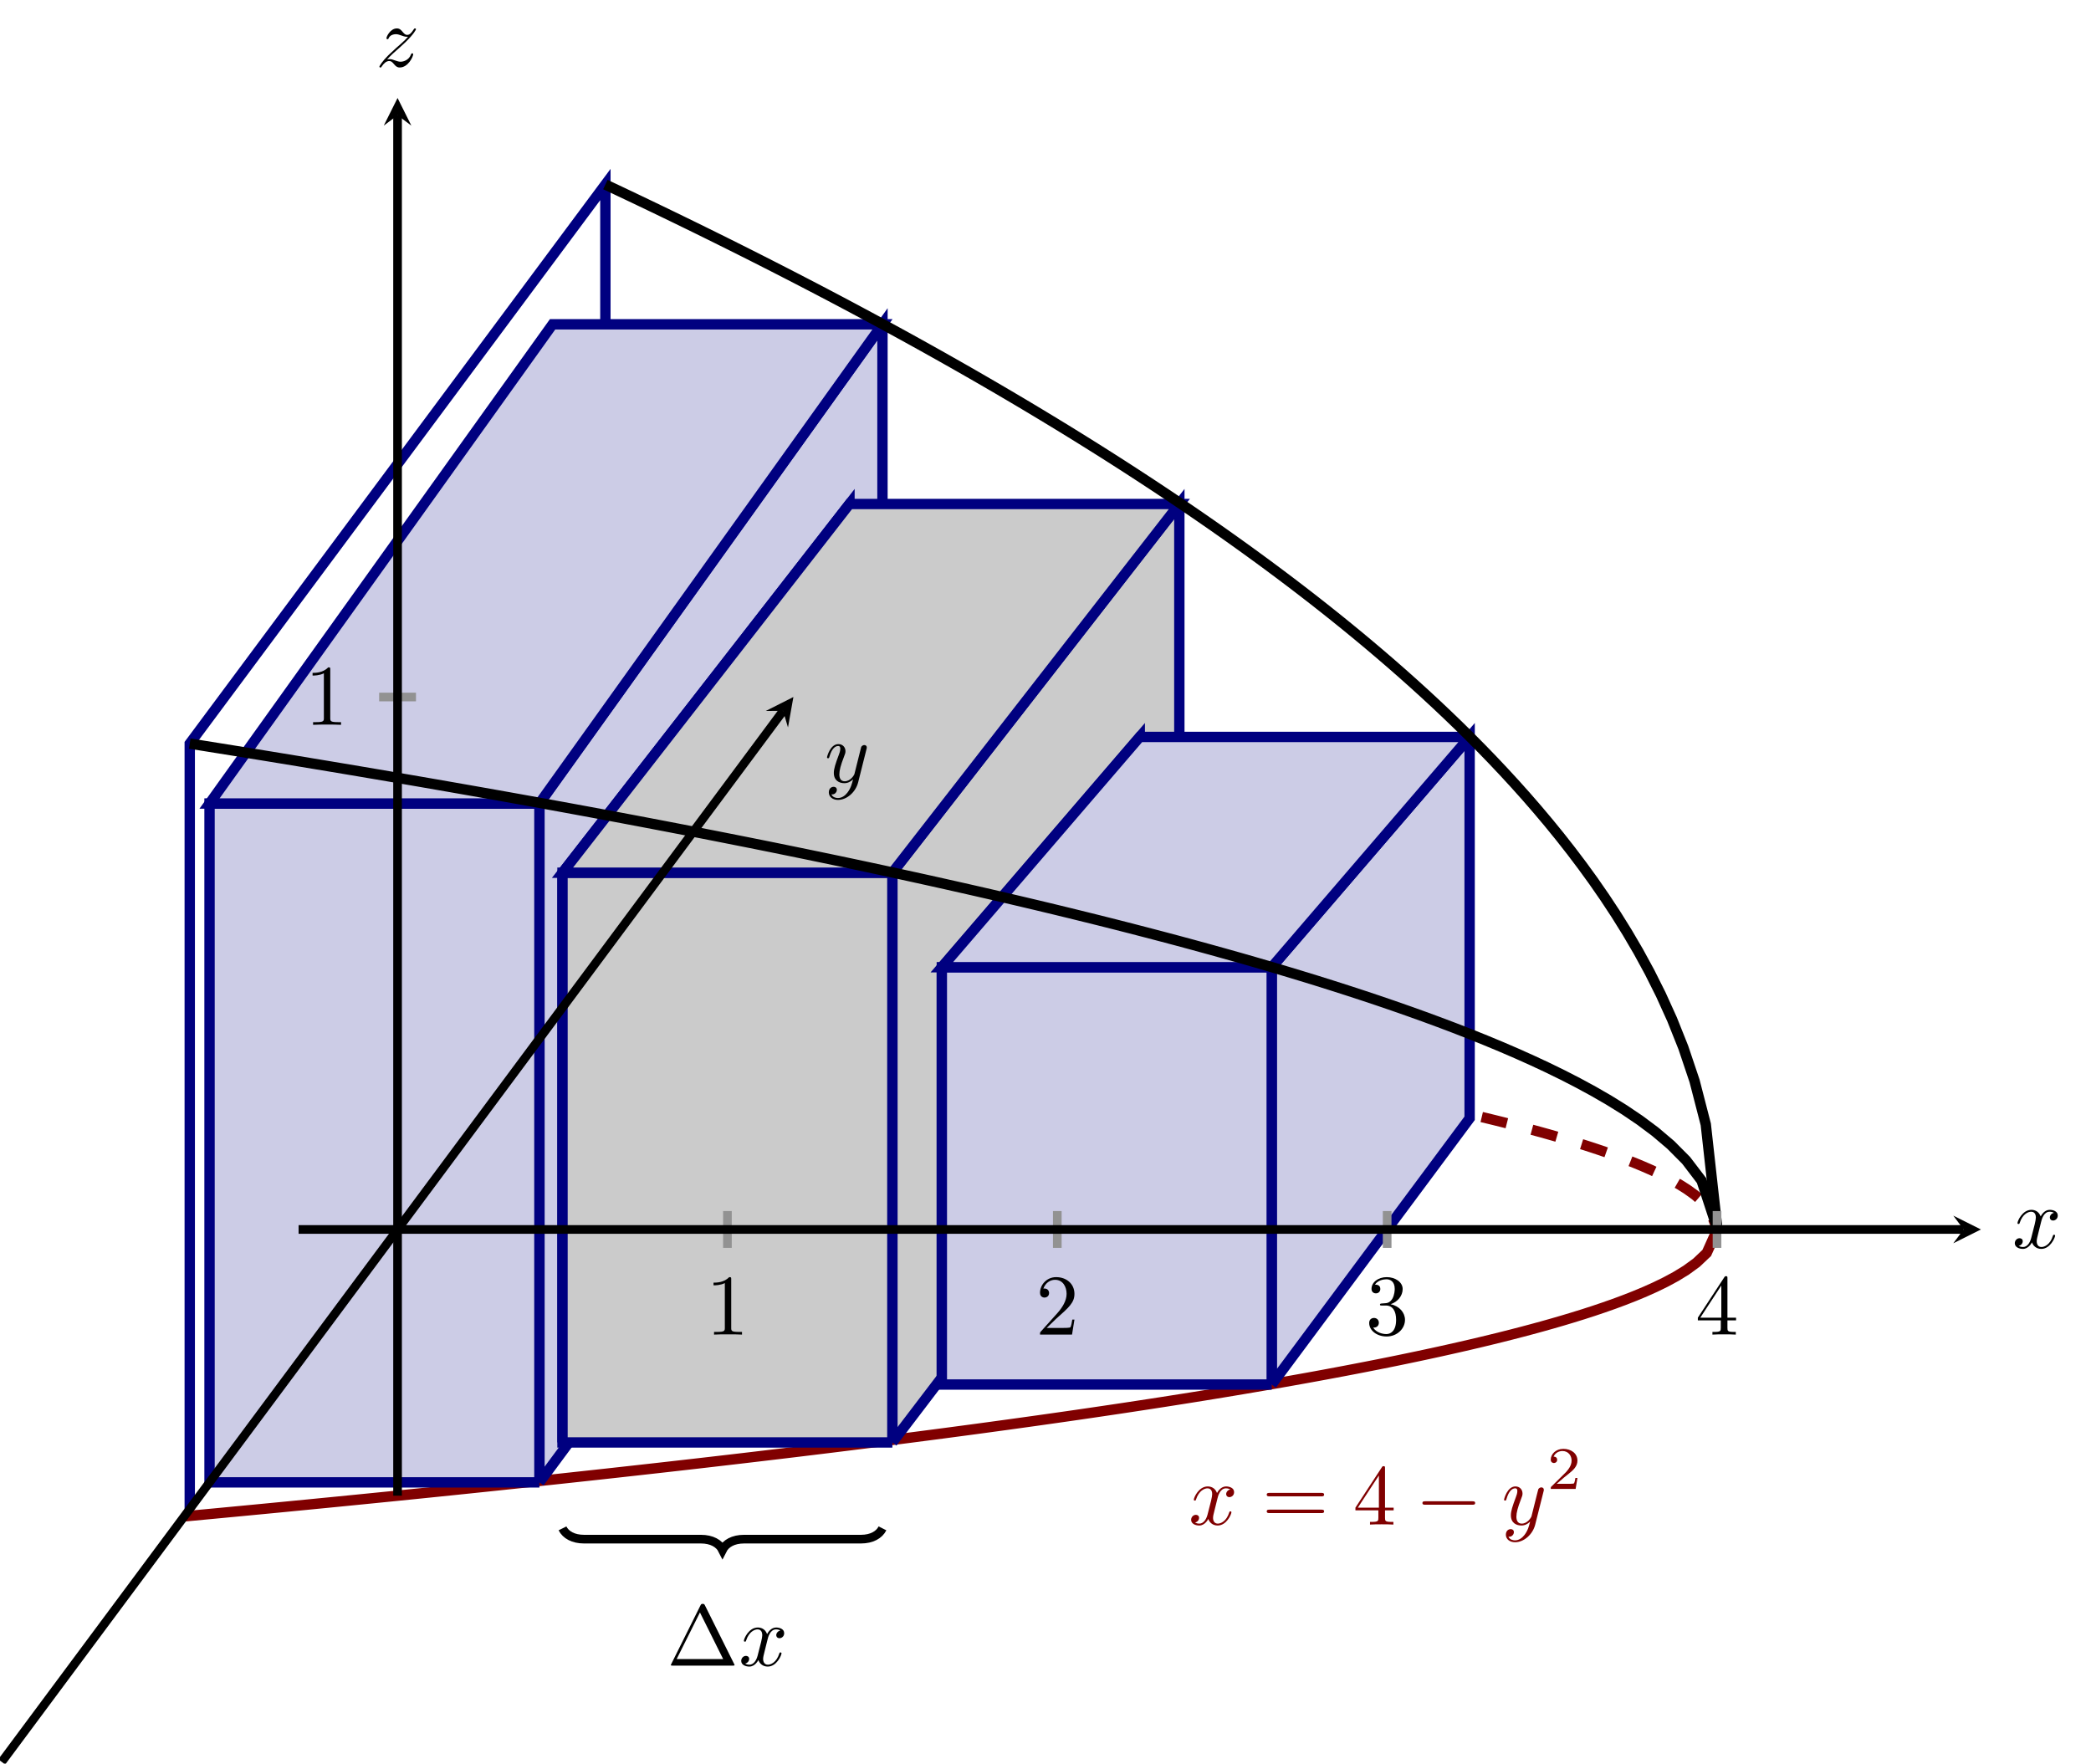 <?xml version="1.0" encoding="UTF-8" standalone="no"?>
<!DOCTYPE svg PUBLIC "-//W3C//DTD SVG 1.1//EN" "http://www.w3.org/Graphics/SVG/1.1/DTD/svg11.dtd">
<svg xmlns="http://www.w3.org/2000/svg" xmlns:xlink="http://www.w3.org/1999/xlink" version="1.1" width="241.461pt" height="203.654pt" viewBox="0 0 241.461 203.654">
<path transform="matrix(1,0,0,-1,.199,203.455)" stroke-width="1.196" stroke-linecap="butt" stroke-miterlimit="10" stroke-linejoin="miter" fill="none" stroke="#800000" d="M 20.95 28.339 L 22.139 28.45 L 23.328 28.562 L 24.517 28.674 L 25.705 28.787 L 26.894 28.9 L 28.083 29.013 L 29.272 29.127 L 30.46 29.241 L 31.649 29.355 L 32.838 29.47 L 34.027 29.586 L 35.216 29.701 L 36.404 29.818 L 37.593 29.934 L 38.782 30.051 L 39.971 30.169 L 41.159 30.287 L 42.348 30.405 L 43.537 30.524 L 44.726 30.643 L 45.914 30.763 L 47.103 30.883 L 48.292 31.004 L 49.481 31.125 L 50.669 31.247 L 51.858 31.369 L 53.047 31.492 L 54.236 31.615 L 55.424 31.739 L 56.613 31.863 L 57.802 31.988 L 58.991 32.113 L 60.18 32.239 L 61.368 32.365 L 62.557 32.492 L 63.746 32.619 L 64.935 32.747 L 66.123 32.876 L 67.312 33.005 L 68.501 33.135 L 69.69 33.265 L 70.878 33.396 L 72.067 33.528 L 73.256 33.66 L 74.445 33.793 L 75.633 33.926 L 76.822 34.06 L 78.011 34.195 L 79.2 34.33 L 80.388 34.466 L 81.577 34.603 L 82.766 34.741 L 83.955 34.879 L 85.144 35.018 L 86.332 35.158 L 87.521 35.298 L 88.71 35.439 L 89.899 35.581 L 91.087 35.724 L 92.276 35.867 L 93.465 36.012 L 94.654 36.157 L 95.842 36.303 L 97.031 36.45 L 98.22 36.597 L 99.409 36.746 L 100.597 36.895 L 101.786 37.046 L 102.975 37.197 L 104.164 37.349 L 105.352 37.503 L 106.541 37.657 L 107.73 37.812 L 108.919 37.968 L 110.107 38.126 L 111.296 38.284 L 112.485 38.443 L 113.674 38.604 L 114.862 38.766 L 116.051 38.928 L 117.24 39.093 L 118.429 39.258 L 119.618 39.424 L 120.806 39.592 L 121.995 39.761 L 123.184 39.931 L 124.373 40.103 L 125.561 40.276 L 126.75 40.451 L 127.939 40.627 L 129.128 40.804 L 130.316 40.983 L 131.505 41.164 L 132.694 41.346 L 133.883 41.53 L 135.071 41.716 L 136.26 41.903 L 137.449 42.092 L 138.638 42.283 L 139.826 42.476 L 141.015 42.671 L 142.204 42.868 L 143.393 43.067 L 144.581 43.269 L 145.77 43.472 L 146.959 43.678 L 148.148 43.886 L 149.336 44.097 L 150.525 44.31 L 151.714 44.526 L 152.903 44.745 L 154.091 44.967 L 155.28 45.192 L 156.469 45.42 L 157.658 45.651 L 158.847 45.885 L 160.035 46.123 L 161.224 46.365 L 162.413 46.611 L 163.602 46.861 L 164.79 47.115 L 165.979 47.374 L 167.168 47.638 L 168.357 47.907 L 169.545 48.181 L 170.734 48.461 L 171.923 48.748 L 173.112 49.04 L 174.3 49.34 L 175.489 49.648 L 176.678 49.963 L 177.867 50.288 L 179.055 50.622 L 180.244 50.967 L 181.433 51.324 L 182.622 51.693 L 183.81 52.077 L 184.999 52.478 L 186.188 52.897 L 187.377 53.338 L 188.565 53.803 L 189.754 54.299 L 190.943 54.832 L 192.132 55.412 L 193.321 56.053 L 194.509 56.78 L 195.698 57.643 L 196.887 58.768 L 198.076 61.417 "/>
<path transform="matrix(1,0,0,-1,.199,203.455)" stroke-width="1.196" stroke-linecap="butt" stroke-dasharray="2.989,2.989" stroke-miterlimit="10" stroke-linejoin="miter" fill="none" stroke="#800000" d="M 70.469 89.617 L 71.326 89.523 L 72.182 89.428 L 73.039 89.333 L 73.895 89.237 L 74.752 89.141 L 75.608 89.045 L 76.464 88.948 L 77.321 88.852 L 78.177 88.754 L 79.034 88.657 L 79.89 88.559 L 80.746 88.461 L 81.603 88.362 L 82.459 88.263 L 83.316 88.164 L 84.172 88.064 L 85.029 87.964 L 85.885 87.863 L 86.741 87.762 L 87.598 87.661 L 88.454 87.559 L 89.311 87.457 L 90.167 87.355 L 91.023 87.252 L 91.88 87.149 L 92.736 87.045 L 93.593 86.941 L 94.449 86.836 L 95.306 86.731 L 96.162 86.626 L 97.018 86.52 L 97.875 86.414 L 98.731 86.307 L 99.588 86.2 L 100.444 86.092 L 101.3 85.984 L 102.157 85.875 L 103.013 85.766 L 103.87 85.657 L 104.726 85.546 L 105.583 85.436 L 106.439 85.325 L 107.295 85.213 L 108.152 85.101 L 109.008 84.988 L 109.865 84.875 L 110.721 84.761 L 111.577 84.647 L 112.434 84.532 L 113.29 84.416 L 114.147 84.3 L 115.003 84.183 L 115.86 84.066 L 116.716 83.948 L 117.572 83.83 L 118.429 83.71 L 119.285 83.591 L 120.142 83.47 L 120.998 83.349 L 121.854 83.227 L 122.711 83.105 L 123.567 82.981 L 124.424 82.858 L 125.28 82.733 L 126.137 82.608 L 126.993 82.481 L 127.849 82.355 L 128.706 82.227 L 129.562 82.099 L 130.419 81.969 L 131.275 81.839 L 132.131 81.708 L 132.988 81.577 L 133.844 81.444 L 134.701 81.31 L 135.557 81.176 L 136.414 81.041 L 137.27 80.904 L 138.126 80.767 L 138.983 80.629 L 139.839 80.49 L 140.696 80.349 L 141.552 80.208 L 142.408 80.066 L 143.265 79.922 L 144.121 79.778 L 144.978 79.632 L 145.834 79.485 L 146.691 79.337 L 147.547 79.187 L 148.403 79.037 L 149.26 78.885 L 150.116 78.731 L 150.973 78.577 L 151.829 78.421 L 152.685 78.263 L 153.542 78.104 L 154.398 77.943 L 155.255 77.781 L 156.111 77.618 L 156.968 77.452 L 157.824 77.285 L 158.68 77.116 L 159.537 76.945 L 160.393 76.772 L 161.25 76.598 L 162.106 76.421 L 162.962 76.242 L 163.819 76.061 L 164.675 75.878 L 165.532 75.692 L 166.388 75.504 L 167.244 75.313 L 168.101 75.12 L 168.957 74.923 L 169.814 74.724 L 170.67 74.522 L 171.527 74.317 L 172.383 74.108 L 173.239 73.896 L 174.096 73.68 L 174.952 73.46 L 175.809 73.236 L 176.665 73.008 L 177.521 72.775 L 178.378 72.538 L 179.234 72.295 L 180.091 72.046 L 180.947 71.792 L 181.804 71.531 L 182.66 71.263 L 183.516 70.987 L 184.373 70.703 L 185.229 70.411 L 186.086 70.108 L 186.942 69.794 L 187.798 69.468 L 188.655 69.129 L 189.511 68.773 L 190.368 68.399 L 191.224 68.003 L 192.081 67.582 L 192.937 67.13 L 193.793 66.638 L 194.65 66.094 L 195.506 65.477 L 196.363 64.744 L 197.219 63.79 L 198.075 61.555 "/>
<path transform="matrix(1,0,0,-1,.199,203.455)" stroke-width="1.196" stroke-linecap="butt" stroke-miterlimit="10" stroke-linejoin="miter" fill="none" stroke="#000080" d="M 69.708 121.431 L 69.708 182.147 L 21.712 117.588 L 21.712 29.205 "/>
<path transform="matrix(1,0,0,-1,.199,203.455)" d="M 62.089 32.279 L 101.705 85.77 L 101.705 166.007 L 62.089 110.671 L 62.089 32.279 " fill="#cccce6"/>
<path transform="matrix(1,0,0,-1,.199,203.455)" stroke-width="1.196" stroke-linecap="butt" stroke-miterlimit="10" stroke-linejoin="miter" fill="none" stroke="#000080" d="M 62.089 32.279 L 101.705 85.77 L 101.705 166.007 L 62.089 110.671 L 62.089 32.279 "/>
<path transform="matrix(1,0,0,-1,.199,203.455)" d="M 62.089 32.279 L 23.998 32.279 L 23.998 110.671 L 62.089 110.671 L 62.089 32.279 " fill="#cccce6"/>
<path transform="matrix(1,0,0,-1,.199,203.455)" stroke-width="1.196" stroke-linecap="butt" stroke-miterlimit="10" stroke-linejoin="miter" fill="none" stroke="#000080" d="M 62.089 32.279 L 23.998 32.279 L 23.998 110.671 L 62.089 110.671 L 62.089 32.279 "/>
<path transform="matrix(1,0,0,-1,.199,203.455)" d="M 62.089 110.671 L 23.998 110.671 L 63.613 166.007 L 101.705 166.007 L 62.089 110.671 " fill="#cccce6"/>
<path transform="matrix(1,0,0,-1,.199,203.455)" stroke-width="1.196" stroke-linecap="butt" stroke-miterlimit="10" stroke-linejoin="miter" fill="none" stroke="#000080" d="M 62.089 110.671 L 23.998 110.671 L 63.613 166.007 L 101.705 166.007 L 62.089 110.671 "/>
<path transform="matrix(1,0,0,-1,.199,203.455)" d="M 102.847 36.89 L 135.987 80.39 L 135.987 145.256 L 102.847 102.678 L 102.847 36.89 " fill="#cbcbcb"/>
<path transform="matrix(1,0,0,-1,.199,203.455)" stroke-width="1.196" stroke-linecap="butt" stroke-miterlimit="10" stroke-linejoin="miter" fill="none" stroke="#000080" d="M 102.847 36.89 L 135.987 80.39 L 135.987 145.256 L 102.847 102.678 L 102.847 36.89 "/>
<path transform="matrix(1,0,0,-1,.199,203.455)" d="M 64.756 36.89 L 97.895 80.39 L 97.895 145.256 L 64.756 102.678 L 64.756 36.89 " fill="#cbcbcb"/>
<path transform="matrix(1,0,0,-1,.199,203.455)" stroke-width="1.196" stroke-linecap="butt" stroke-miterlimit="10" stroke-linejoin="miter" fill="none" stroke="#000080" d="M 64.756 36.89 L 97.895 80.39 L 97.895 145.256 L 64.756 102.678 L 64.756 36.89 "/>
<path transform="matrix(1,0,0,-1,.199,203.455)" d="M 102.847 36.89 L 64.756 36.89 L 64.756 102.678 L 102.847 102.678 L 102.847 36.89 " fill="#cbcbcb"/>
<path transform="matrix(1,0,0,-1,.199,203.455)" stroke-width="1.196" stroke-linecap="butt" stroke-miterlimit="10" stroke-linejoin="miter" fill="none" stroke="#000080" d="M 102.847 36.89 L 64.756 36.89 L 64.756 102.678 L 102.847 102.678 L 102.847 36.89 "/>
<path transform="matrix(1,0,0,-1,.199,203.455)" d="M 102.847 102.678 L 64.756 102.678 L 97.895 145.256 L 135.987 145.256 L 102.847 102.678 " fill="#cbcbcb"/>
<path transform="matrix(1,0,0,-1,.199,203.455)" stroke-width="1.196" stroke-linecap="butt" stroke-miterlimit="10" stroke-linejoin="miter" fill="none" stroke="#000080" d="M 102.847 102.678 L 64.756 102.678 L 97.895 145.256 L 135.987 145.256 L 102.847 102.678 "/>
<path transform="matrix(1,0,0,-1,.199,203.455)" d="M 146.653 43.577 L 169.508 74.319 L 169.508 118.357 L 146.653 91.765 L 146.653 43.577 " fill="#cccce6"/>
<path transform="matrix(1,0,0,-1,.199,203.455)" stroke-width="1.196" stroke-linecap="butt" stroke-miterlimit="10" stroke-linejoin="miter" fill="none" stroke="#000080" d="M 146.653 43.577 L 169.508 74.319 L 169.508 118.357 L 146.653 91.765 L 146.653 43.577 "/>
<path transform="matrix(1,0,0,-1,.199,203.455)" d="M 108.561 43.577 L 131.416 74.319 L 131.416 118.357 L 108.561 91.765 L 108.561 43.577 " fill="#cccce6"/>
<path transform="matrix(1,0,0,-1,.199,203.455)" stroke-width="1.196" stroke-linecap="butt" stroke-miterlimit="10" stroke-linejoin="miter" fill="none" stroke="#000080" d="M 108.561 43.577 L 131.416 74.319 L 131.416 118.357 L 108.561 91.765 L 108.561 43.577 "/>
<path transform="matrix(1,0,0,-1,.199,203.455)" d="M 146.653 43.577 L 108.561 43.577 L 108.561 91.765 L 146.653 91.765 L 146.653 43.577 " fill="#cccce6"/>
<path transform="matrix(1,0,0,-1,.199,203.455)" stroke-width="1.196" stroke-linecap="butt" stroke-miterlimit="10" stroke-linejoin="miter" fill="none" stroke="#000080" d="M 146.653 43.577 L 108.561 43.577 L 108.561 91.765 L 146.653 91.765 L 146.653 43.577 "/>
<path transform="matrix(1,0,0,-1,.199,203.455)" d="M 169.508 118.357 L 131.416 118.357 L 108.561 91.765 L 146.653 91.765 L 169.508 118.357 " fill="#cccce6"/>
<path transform="matrix(1,0,0,-1,.199,203.455)" stroke-width="1.196" stroke-linecap="butt" stroke-miterlimit="10" stroke-linejoin="miter" fill="none" stroke="#000080" d="M 169.508 118.357 L 131.416 118.357 L 108.561 91.765 L 146.653 91.765 L 169.508 118.357 "/>
<symbol id="font_0_1">
<path d="M .305 .313 C .311 .339 .334 .431 .404 .431 C .409 .431 .433 .431 .454 .418 C .426 .413 .406 .388 .406 .364 C .406 .348 .417 .329 .444 .329 C .466 .329 .498 .347 .498 .387 C .498 .439 .439 .453 .405 .453 C .347 .453 .312 .4 .3 .377 C .275 .443 .221 .453 .192 .453 C .088 .453 .031 .324 .031 .299 C .031 .289 .041 .289 .043 .289 C .051 .289 .054 .291 .056 .3 C .09 .406 .156 .431 .19 .431 C .209 .431 .244 .422 .244 .364 C .244 .333 .227 .266 .19 .126 C .174 .064 .139 .022 .095 .022 C .089 .022 .066 .022 .045 .035 C .07 .04 .092 .061 .092 .089 C .092 .116 .07 .124 .055 .124 C .025 .124 0 .098 0 .066 C 0 .02 .05 0 .094 0 C .16 0 .196 .07 .199 .076 C .211 .039 .247 0 .307 0 C .41 0 .467 .129 .467 .154 C .467 .164 .458 .164 .455 .164 C .446 .164 .444 .16 .442 .153 C .409 .046 .341 .022 .309 .022 C .27 .022 .254 .054 .254 .088 C .254 .11 .26 .132 .271 .176 L .305 .313 Z "/>
</symbol>
<use xlink:href="#font_0_1" transform="matrix(9.963,0,0,-9.963,137.548,176.158)" fill="#800000"/>
<symbol id="font_1_6">
<path d="M .631 .194 C .646 .194 .665 .194 .665 .214 C .665 .234 .646 .234 .632 .234 L .033 .234 C .019 .234 0 .234 0 .214 C 0 .194 .019 .194 .034 .194 L .631 .194 M .632 0 C .646 0 .665 0 .665 .02 C .665 .04 .646 .04 .631 .04 L .034 .04 C .019 .04 0 .04 0 .02 C 0 0 .019 0 .033 0 L .632 0 Z "/>
</symbol>
<symbol id="font_1_5">
<path d="M .266 .165 L .266 .078 C .266 .042 .264 .031 .19 .031 L .169 .031 L .169 0 C .21 .003 .262 .003 .304 .003 C .346 .003 .399 .003 .44 0 L .44 .031 L .419 .031 C .345 .031 .343 .042 .343 .078 L .343 .165 L .443 .165 L .443 .196 L .343 .196 L .343 .651 C .343 .671 .343 .677 .327 .677 C .318 .677 .315 .677 .307 .665 L 0 .196 L 0 .165 L .266 .165 M .272 .196 L .028 .196 L .272 .569 L .272 .196 Z "/>
</symbol>
<use xlink:href="#font_1_6" transform="matrix(9.963,0,0,-9.963,146.278,174.723)" fill="#800000"/>
<use xlink:href="#font_1_5" transform="matrix(9.963,0,0,-9.963,156.519,176.048)" fill="#800000"/>
<symbol id="font_2_1">
<path d="M .576 0 C .593 0 .611 0 .611 .02 C .611 .04 .593 .04 .576 .04 L .035 .04 C .018 .04 0 .04 0 .02 C 0 0 .018 0 .035 0 L .576 0 Z "/>
</symbol>
<use xlink:href="#font_2_1" transform="matrix(9.963,0,0,-9.963,164.258,173.757)" fill="#800000"/>
<symbol id="font_0_2">
<path d="M .457 .586 C .461 .6 .461 .602 .461 .609 C .461 .627 .447 .636 .432 .636 C .422 .636 .406 .63 .397 .615 C .395 .61 .387 .579 .383 .561 C .376 .535 .369 .508 .363 .481 L .318 .301 C .314 .286 .271 .216 .205 .216 C .154 .216 .143 .26 .143 .297 C .143 .343 .16 .405 .194 .493 C .21 .534 .214 .545 .214 .565 C .214 .61 .182 .647 .132 .647 C .037 .647 0 .502 0 .493 C 0 .483 .01 .483 .012 .483 C .022 .483 .023 .485 .028 .501 C .055 .595 .095 .625 .129 .625 C .137 .625 .154 .625 .154 .593 C .154 .568 .144 .542 .137 .523 C .097 .417 .079 .36 .079 .313 C .079 .224 .142 .194 .201 .194 C .24 .194 .274 .211 .302 .239 C .289 .187 .277 .138 .237 .085 C .211 .051 .173 .022 .127 .022 C .113 .022 .068 .025 .051 .064 C .067 .064 .08 .064 .094 .076 C .104 .085 .114 .098 .114 .117 C .114 .148 .087 .152 .077 .152 C .054 .152 .021 .136 .021 .087 C .021 .037 .065 0 .127 0 C .23 0 .333 .091 .361 .204 L .457 .586 Z "/>
</symbol>
<use xlink:href="#font_0_2" transform="matrix(9.963,0,0,-9.963,173.683,178.09)" fill="#800000"/>
<symbol id="font_3_1">
<path d="M .442 .182 L .408 .182 C .405 .16 .395 .101 .382 .091 C .374 .085 .297 .085 .283 .085 L .099 .085 C .204 .178 .239 .206 .299 .253 C .373 .312 .442 .374 .442 .469 C .442 .59 .336 .664 .208 .664 C .084 .664 0 .577 0 .485 C 0 .434 .043 .429 .053 .429 C .077 .429 .106 .446 .106 .482 C .106 .5 .099 .535 .047 .535 C .078 .606 .146 .628 .193 .628 C .293 .628 .345 .55 .345 .469 C .345 .382 .283 .313 .251 .277 L .01 .039 C 0 .03 0 .028 0 0 L .412 0 L .442 .182 Z "/>
</symbol>
<use xlink:href="#font_3_1" transform="matrix(6.974,0,0,-6.974,179.075,171.935)" fill="#800000"/>
<path transform="matrix(1,0,0,-1,.199,203.455)" stroke-width="1.196" stroke-linecap="butt" stroke-miterlimit="10" stroke-linejoin="miter" fill="none" stroke="#000000" d="M 69.708 182.144 L 71.004 181.533 L 72.301 180.919 L 73.598 180.302 L 74.894 179.682 L 76.191 179.058 L 77.487 178.431 L 78.784 177.8 L 80.081 177.167 L 81.377 176.529 L 82.674 175.888 L 83.971 175.244 L 85.267 174.596 L 86.564 173.944 L 87.861 173.288 L 89.157 172.628 L 90.454 171.964 L 91.75 171.297 L 93.047 170.625 L 94.344 169.95 L 95.64 169.27 L 96.937 168.586 L 98.234 167.897 L 99.53 167.203 L 100.827 166.506 L 102.124 165.803 L 103.42 165.096 L 104.717 164.384 L 106.013 163.667 L 107.31 162.944 L 108.607 162.217 L 109.903 161.484 L 111.2 160.747 L 112.497 160.003 L 113.793 159.254 L 115.09 158.499 L 116.386 157.738 L 117.683 156.971 L 118.98 156.198 L 120.276 155.418 L 121.573 154.632 L 122.87 153.84 L 124.166 153.04 L 125.463 152.233 L 126.76 151.419 L 128.056 150.598 L 129.353 149.769 L 130.649 148.932 L 131.946 148.087 L 133.243 147.234 L 134.539 146.373 L 135.836 145.502 L 137.133 144.622 L 138.429 143.733 L 139.726 142.834 L 141.023 141.925 L 142.319 141.005 L 143.616 140.075 L 144.912 139.134 L 146.209 138.183 L 147.506 137.217 L 148.802 136.241 L 150.099 135.25 L 151.396 134.247 L 152.692 133.229 L 153.989 132.197 L 155.286 131.149 L 156.582 130.086 L 157.879 129.005 L 159.175 127.907 L 160.472 126.791 L 161.769 125.655 L 163.065 124.499 L 164.362 123.321 L 165.659 122.12 L 166.955 120.895 L 168.252 119.645 L 169.549 118.366 L 170.845 117.058 L 172.142 115.719 L 173.438 114.346 L 174.735 112.936 L 176.032 111.487 L 177.328 109.994 L 178.625 108.454 L 179.922 106.861 L 181.218 105.211 L 182.515 103.495 L 183.812 101.707 L 185.108 99.835 L 186.405 97.868 L 187.701 95.787 L 188.998 93.572 L 190.295 91.192 L 191.591 88.604 L 192.888 85.742 L 194.185 82.493 L 195.481 78.64 L 196.778 73.619 L 198.075 61.936 "/>
<path transform="matrix(1,0,0,-1,.199,203.455)" stroke-width="1.196" stroke-linecap="butt" stroke-miterlimit="10" stroke-linejoin="miter" fill="none" stroke="#000000" d="M 21.712 117.589 L 23.494 117.305 L 25.275 117.02 L 27.056 116.733 L 28.838 116.444 L 30.619 116.154 L 32.401 115.863 L 34.182 115.57 L 35.964 115.274 L 37.745 114.978 L 39.526 114.681 L 41.308 114.381 L 43.089 114.079 L 44.871 113.776 L 46.652 113.471 L 48.434 113.165 L 50.215 112.856 L 51.996 112.545 L 53.778 112.233 L 55.559 111.919 L 57.341 111.603 L 59.122 111.285 L 60.904 110.964 L 62.685 110.641 L 64.466 110.318 L 66.248 109.991 L 68.029 109.662 L 69.811 109.33 L 71.592 108.998 L 73.374 108.662 L 75.155 108.323 L 76.937 107.982 L 78.718 107.639 L 80.499 107.295 L 82.281 106.946 L 84.062 106.594 L 85.844 106.241 L 87.625 105.885 L 89.407 105.525 L 91.188 105.162 L 92.969 104.797 L 94.751 104.427 L 96.532 104.057 L 98.314 103.681 L 100.095 103.303 L 101.877 102.92 L 103.658 102.536 L 105.439 102.146 L 107.221 101.754 L 109.002 101.356 L 110.784 100.955 L 112.565 100.551 L 114.347 100.142 L 116.128 99.728 L 117.909 99.31 L 119.691 98.888 L 121.472 98.461 L 123.254 98.028 L 125.035 97.59 L 126.817 97.148 L 128.598 96.699 L 130.379 96.244 L 132.161 95.783 L 133.942 95.317 L 135.724 94.845 L 137.505 94.364 L 139.287 93.876 L 141.068 93.382 L 142.849 92.881 L 144.631 92.37 L 146.412 91.85 L 148.194 91.322 L 149.975 90.784 L 151.757 90.238 L 153.538 89.678 L 155.319 89.109 L 157.101 88.527 L 158.882 87.934 L 160.664 87.325 L 162.445 86.702 L 164.226 86.064 L 166.008 85.408 L 167.789 84.734 L 169.571 84.04 L 171.352 83.324 L 173.134 82.583 L 174.915 81.816 L 176.696 81.018 L 178.478 80.187 L 180.259 79.317 L 182.041 78.401 L 183.822 77.434 L 185.604 76.404 L 187.385 75.298 L 189.167 74.094 L 190.948 72.764 L 192.729 71.253 L 194.511 69.461 L 196.292 67.127 L 198.074 61.701 "/>
<path transform="matrix(1,0,0,-1,.199,203.455)" stroke-width="1" stroke-linecap="butt" stroke-miterlimit="10" stroke-linejoin="miter" fill="none" stroke="#000000" d="M 64.756 26.969 C 65.129 26.222 66.001 25.724 67.246 25.724 L 80.739 25.724 C 81.985 25.724 82.857 25.225 83.23 24.478 C 83.604 25.225 84.475 25.724 85.721 25.724 L 99.214 25.724 C 100.459 25.724 101.331 26.222 101.705 26.969 "/>
<symbol id="font_1_1">
<path d="M .395 .698 C .388 .711 .386 .716 .369 .716 C .352 .716 .35 .711 .343 .698 L .005 .02 C 0 .011 0 .009 0 .008 C 0 0 .006 0 .022 0 L .716 0 C .732 0 .738 0 .738 .008 C .738 .009 .738 .011 .733 .02 L .395 .698 M .337 .616 L .606 .076 L .067 .076 L .337 .616 Z "/>
</symbol>
<use xlink:href="#font_1_1" transform="matrix(9.963,0,0,-9.963,77.47,192.337)"/>
<use xlink:href="#font_0_1" transform="matrix(9.963,0,0,-9.963,85.593,192.447)"/>
<path transform="matrix(1,0,0,-1,.199,203.455)" stroke-width="1" stroke-linecap="butt" stroke-miterlimit="10" stroke-linejoin="miter" fill="none" stroke="#000000" d="M 0 0 L 90.229 121.367 "/>
<path transform="matrix(.598,-.804,-.804,-.598,90.428,82.088)" d="M 1.993 0 L -1.196 1.594 L 0 0 L -1.196 -1.594 "/>
<use xlink:href="#font_0_2" transform="matrix(9.963,0,0,-9.963,95.5,92.37)"/>
<path transform="matrix(1,0,0,-1,.199,203.455)" stroke-width="1" stroke-linecap="butt" stroke-miterlimit="10" stroke-linejoin="miter" fill="none" stroke="#929292" d="M 83.802 59.358 L 83.802 63.61 M 121.893 59.358 L 121.893 63.61 M 159.985 59.358 L 159.985 63.61 M 198.076 59.358 L 198.076 63.61 "/>
<path transform="matrix(1,0,0,-1,.199,203.455)" stroke-width="1" stroke-linecap="butt" stroke-miterlimit="10" stroke-linejoin="miter" fill="none" stroke="#929292" d="M 43.584 122.968 L 47.836 122.968 "/>
<path transform="matrix(1,0,0,-1,.199,203.455)" stroke-width="1" stroke-linecap="butt" stroke-miterlimit="10" stroke-linejoin="miter" fill="none" stroke="#000000" d="M 34.282 61.484 L 226.557 61.484 "/>
<path transform="matrix(1,0,0,-1,226.756,141.971)" d="M 1.993 0 L -1.196 1.594 L 0 0 L -1.196 -1.594 "/>
<path transform="matrix(1,0,0,-1,.199,203.455)" stroke-width="1" stroke-linecap="butt" stroke-miterlimit="10" stroke-linejoin="miter" fill="none" stroke="#000000" d="M 45.71 30.742 L 45.71 190.145 "/>
<path transform="matrix(0,-1,-1,-0,45.909,13.31)" d="M 1.993 0 L -1.196 1.594 L 0 0 L -1.196 -1.594 "/>
<symbol id="font_1_2">
<path d="M .205 .64 C .205 .664 .205 .666 .182 .666 C .12 .602 .032 .602 0 .602 L 0 .571 C .02 .571 .079 .571 .131 .597 L .131 .079 C .131 .043 .128 .031 .038 .031 L .006 .031 L .006 0 C .041 .003 .128 .003 .168 .003 C .208 .003 .295 .003 .33 0 L .33 .031 L .298 .031 C .208 .031 .205 .042 .205 .079 L .205 .64 Z "/>
</symbol>
<use xlink:href="#font_1_2" transform="matrix(9.963,0,0,-9.963,82.396,154.111)"/>
<symbol id="font_1_3">
<path d="M .077 .077 L .183 .18 C .339 .318 .399 .372 .399 .472 C .399 .586 .309 .666 .187 .666 C .074 .666 0 .574 0 .485 C 0 .429 .05 .429 .053 .429 C .07 .429 .105 .441 .105 .482 C .105 .508 .087 .534 .052 .534 C .044 .534 .042 .534 .039 .533 C .062 .598 .116 .635 .174 .635 C .265 .635 .308 .554 .308 .472 C .308 .392 .258 .313 .203 .251 L .011 .037 C 0 .026 0 .024 0 0 L .371 0 L .399 .174 L .374 .174 C .369 .144 .362 .1 .352 .085 C .345 .077 .279 .077 .257 .077 L .077 .077 Z "/>
</symbol>
<use xlink:href="#font_1_3" transform="matrix(9.963,0,0,-9.963,120.098,154.111)"/>
<symbol id="font_1_4">
<path d="M .248 .374 C .33 .401 .388 .471 .388 .55 C .388 .632 .3 .688 .204 .688 C .103 .688 .027 .628 .027 .552 C .027 .519 .049 .5 .078 .5 C .109 .5 .129 .522 .129 .551 C .129 .601 .082 .601 .067 .601 C .098 .65 .164 .663 .2 .663 C .241 .663 .296 .641 .296 .551 C .296 .539 .294 .481 .268 .437 C .238 .389 .204 .386 .179 .385 C .171 .384 .147 .382 .14 .382 C .132 .381 .125 .38 .125 .37 C .125 .359 .132 .359 .149 .359 L .193 .359 C .275 .359 .312 .291 .312 .193 C .312 .057 .243 .028 .199 .028 C .156 .028 .081 .045 .046 .104 C .081 .099 .112 .121 .112 .159 C .112 .195 .085 .215 .056 .215 C .032 .215 0 .201 0 .157 C 0 .066 .093 0 .202 0 C .324 0 .415 .091 .415 .193 C .415 .275 .352 .353 .248 .374 Z "/>
</symbol>
<use xlink:href="#font_1_4" transform="matrix(9.963,0,0,-9.963,158.109,154.33)"/>
<use xlink:href="#font_1_5" transform="matrix(9.963,0,0,-9.963,196.061,154.111)"/>
<use xlink:href="#font_1_2" transform="matrix(9.963,0,0,-9.963,36.095,83.698)"/>
<use xlink:href="#font_0_1" transform="matrix(9.963,0,0,-9.963,232.662,144.217)"/>
<symbol id="font_0_3">
<path d="M .09 .094 C .144 .152 .173 .177 .209 .208 C .209 .209 .271 .262 .307 .298 C .402 .391 .424 .439 .424 .443 C .424 .453 .415 .453 .413 .453 C .406 .453 .403 .451 .398 .442 C .368 .394 .347 .378 .323 .378 C .299 .378 .287 .393 .272 .41 C .253 .433 .236 .453 .203 .453 C .128 .453 .082 .36 .082 .339 C .082 .334 .085 .328 .094 .328 C .103 .328 .105 .333 .107 .339 C .126 .385 .184 .386 .192 .386 C .213 .386 .232 .379 .255 .371 C .295 .356 .306 .356 .332 .356 C .296 .313 .212 .241 .193 .225 L .103 .141 C .035 .074 0 .017 0 .01 C 0 0 .01 0 .012 0 C .02 0 .022 .002 .028 .013 C .051 .048 .081 .075 .113 .075 C .136 .075 .146 .066 .171 .037 C .188 .016 .206 0 .235 0 C .334 0 .392 .127 .392 .154 C .392 .159 .388 .164 .38 .164 C .371 .164 .369 .158 .366 .151 C .343 .086 .279 .067 .246 .067 C .226 .067 .208 .073 .187 .08 C .153 .093 .138 .097 .117 .097 C .115 .097 .099 .097 .09 .094 Z "/>
</symbol>
<use xlink:href="#font_0_3" transform="matrix(9.963,0,0,-9.963,43.81,7.794)"/>
</svg>
